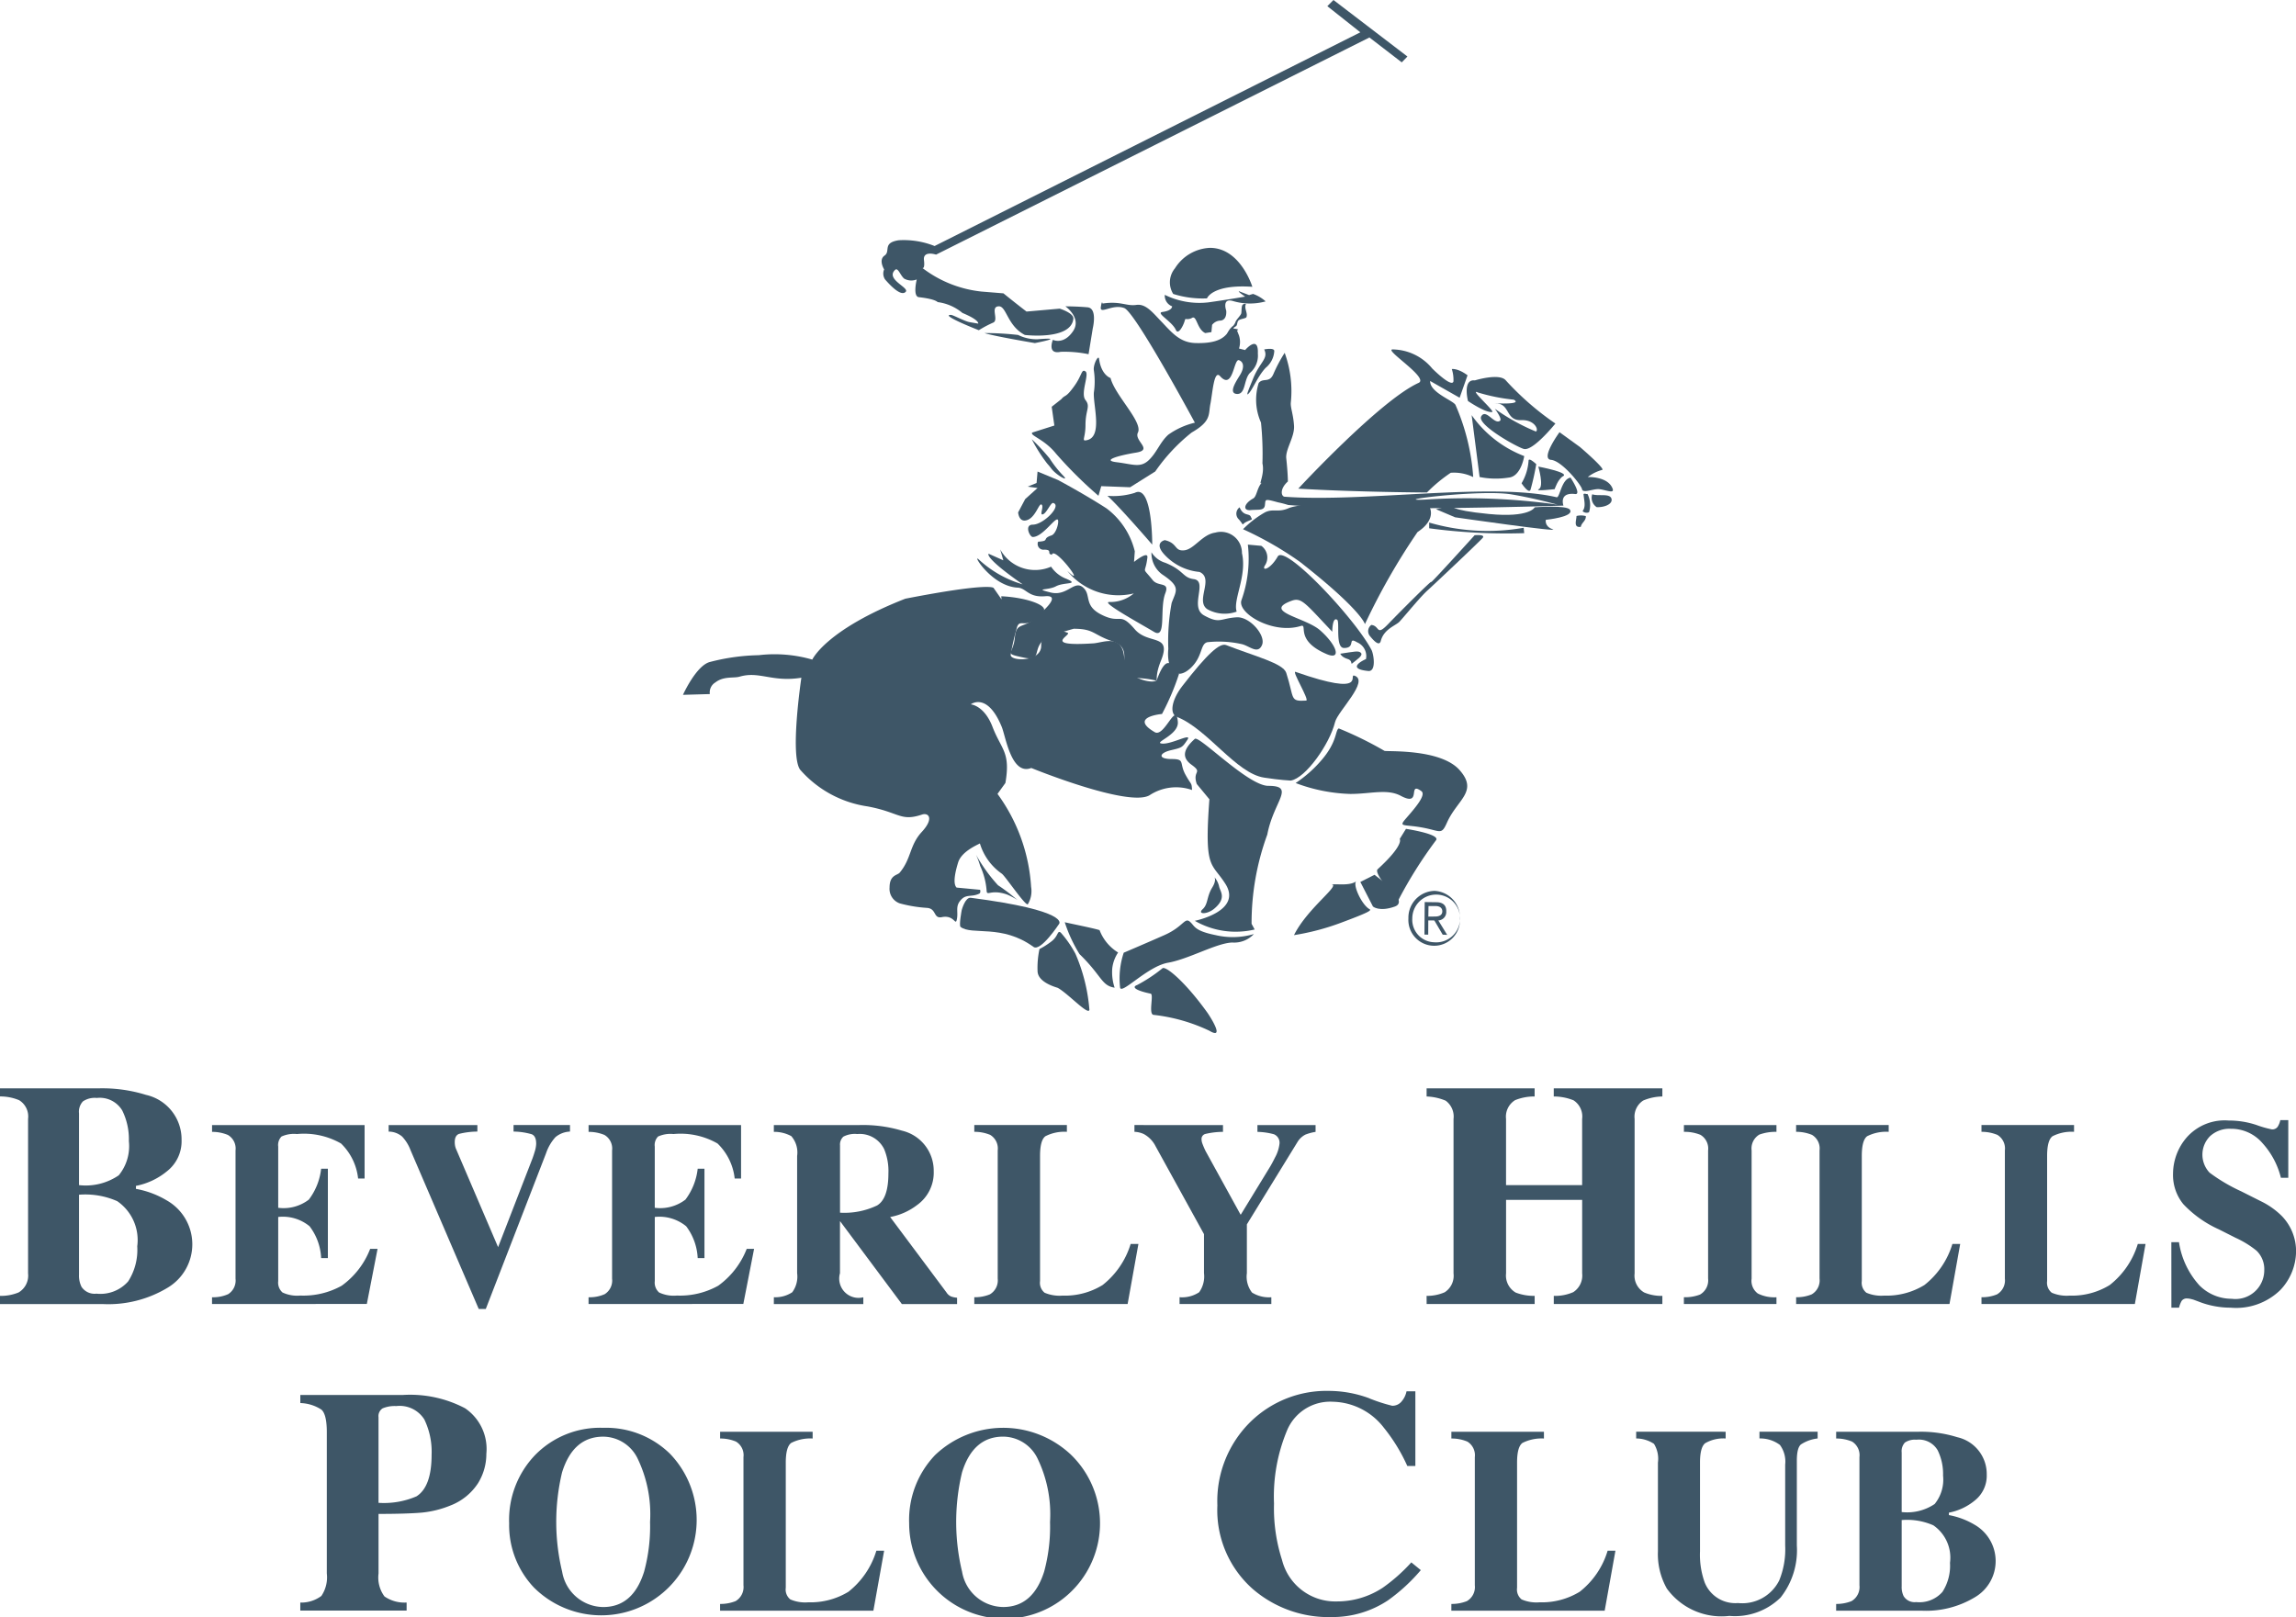 <svg xmlns="http://www.w3.org/2000/svg" width="83.913" height="59.111" viewBox="0 0 83.913 59.111"><defs><style>.a,.b{fill:#3e5667}.b{fill-rule:evenodd}</style></defs><path class="a" d="M0 47.37a1.706 1.706 0 00.679-.125.716.716 0 00.347-.696v-5.65a.698.698 0 00-.326-.682 1.774 1.774 0 00-.7-.137v-.296h3.607a5.37 5.37 0 011.73.239 1.664 1.664 0 011.299 1.64 1.392 1.392 0 01-.529 1.148 2.546 2.546 0 01-1.139.538v.109a3.346 3.346 0 011.125.421 1.846 1.846 0 01.042 3.187 4.194 4.194 0 01-2.381.603H0zm4.338-4.405a1.68 1.68 0 00.372-1.25 2.37 2.37 0 00-.242-1.122.956.956 0 00-.93-.458.771.771 0 00-.507.125.557.557 0 00-.143.44v2.621a2.137 2.137 0 001.45-.357m-1.359 4.075a.573.573 0 00.545.25 1.354 1.354 0 001.159-.447 2.13 2.13 0 00.333-1.285 1.726 1.726 0 00-.731-1.649 2.89 2.89 0 00-1.397-.236v2.918a.924.924 0 00.091.449"/><path class="a" d="M7.749 47.668v-.248a1.352 1.352 0 00.59-.113.59.59 0 00.269-.567v-4.686a.574.574 0 00-.28-.567 1.478 1.478 0 00-.578-.112v-.248h5.575v1.953h-.237a2.094 2.094 0 00-.625-1.281 2.729 2.729 0 00-1.61-.345 1.095 1.095 0 00-.565.091.444.444 0 00-.12.367v2.238a1.515 1.515 0 001.119-.299 2.286 2.286 0 00.45-1.13h.246v3.268h-.246a2.068 2.068 0 00-.423-1.164 1.538 1.538 0 00-1.146-.34v2.344a.482.482 0 00.157.417 1.268 1.268 0 00.652.112 2.87 2.87 0 001.512-.36 2.982 2.982 0 001.04-1.348h.27l-.392 2.015z"/><path class="a" d="M17.447 41.126v.238a2.812 2.812 0 00-.672.085c-.103.041-.155.141-.155.296a.761.761 0 00.012.139.581.581 0 00.046.14l1.534 3.583h-.015l1.271-3.28c.025-.072.05-.145.072-.221a1.06 1.06 0 00.056-.297c0-.185-.051-.3-.162-.347a2.474 2.474 0 00-.665-.098v-.239h2.063v.239a.888.888 0 00-.531.203 1.675 1.675 0 00-.344.59l-2.203 5.692h-.257l-2.491-5.801a1.493 1.493 0 00-.31-.503.765.765 0 00-.492-.18v-.239z"/><path class="a" d="M21.51 47.668v-.248a1.35 1.35 0 00.591-.113.589.589 0 00.269-.567v-4.686a.576.576 0 00-.279-.567 1.486 1.486 0 00-.58-.112v-.248h5.573v1.953h-.233a2.093 2.093 0 00-.628-1.281 2.719 2.719 0 00-1.609-.345 1.093 1.093 0 00-.564.091.445.445 0 00-.12.367v2.238a1.52 1.52 0 001.121-.299 2.301 2.301 0 00.448-1.13h.247v3.268h-.247a2.095 2.095 0 00-.421-1.164 1.546 1.546 0 00-1.147-.34v2.344a.479.479 0 00.158.417 1.251 1.251 0 00.65.112 2.868 2.868 0 001.511-.36 2.997 2.997 0 001.041-1.348h.269l-.393 2.015z"/><path class="a" d="M28.283 47.419a1.113 1.113 0 00.672-.182.968.968 0 00.178-.698v-4.283a.907.907 0 00-.214-.726 1.308 1.308 0 00-.637-.156v-.248h3.115a4.967 4.967 0 011.566.204 1.503 1.503 0 011.162 1.48 1.456 1.456 0 01-.61 1.241 2.3 2.3 0 01-.982.436l2.057 2.755a.387.387 0 00.169.15.891.891 0 00.22.046v.231h-2.018l-2.255-3.025h-.007v1.897a.706.706 0 00.853.88v.248h-3.27zm3.777-3.357c.274-.169.409-.558.409-1.169a2.087 2.087 0 00-.156-.889.992.992 0 00-.982-.55.9.9 0 00-.509.096.391.391 0 00-.121.319v2.46a2.778 2.778 0 001.36-.267"/><path class="a" d="M35.608 47.419a1.429 1.429 0 00.568-.104.593.593 0 00.288-.577v-4.686a.581.581 0 00-.274-.567 1.49 1.49 0 00-.582-.112v-.248h3.384v.248a1.518 1.518 0 00-.785.161c-.132.098-.196.339-.196.721v4.573a.466.466 0 00.167.427 1.387 1.387 0 00.654.105 2.623 2.623 0 001.466-.387 3.039 3.039 0 001.024-1.5h.284l-.394 2.194h-5.604z"/><path class="a" d="M44.697 41.126v.248a2.883 2.883 0 00-.641.076.188.188 0 00-.143.197.473.473 0 00.027.145 3.042 3.042 0 00.12.282l1.278 2.323h.012l1.039-1.7c.065-.104.135-.234.208-.382a1.378 1.378 0 00.166-.511.334.334 0 00-.204-.342 2.473 2.473 0 00-.603-.087v-.248h2.125v.248a1.79 1.79 0 00-.37.099.723.723 0 00-.292.273l-1.849 3.009v1.784a.945.945 0 00.189.709 1.175 1.175 0 00.705.171v.248h-3.354v-.249a1.125 1.125 0 00.716-.182.995.995 0 00.177-.698v-1.426l-1.768-3.21a1.036 1.036 0 00-.429-.447.881.881 0 00-.345-.083v-.248z"/><path class="a" d="M52.138 47.37a1.619 1.619 0 00.662-.132.718.718 0 00.323-.689v-5.647a.719.719 0 00-.288-.668 1.993 1.993 0 00-.696-.153v-.297h3.948v.297a1.849 1.849 0 00-.715.135.709.709 0 00-.33.686v2.42h2.781v-2.42a.705.705 0 00-.314-.681 1.946 1.946 0 00-.723-.14v-.297h3.969v.297a1.865 1.865 0 00-.7.148.703.703 0 00-.314.673v5.647a.709.709 0 00.349.696 1.617 1.617 0 00.665.125v.297h-3.968v-.297a1.664 1.664 0 00.711-.136.722.722 0 00.326-.686v-2.687h-2.781v2.686a.718.718 0 00.354.703 1.845 1.845 0 00.691.119v.297h-3.948z"/><path class="a" d="M61.542 47.419a1.521 1.521 0 00.589-.097.597.597 0 00.296-.583v-4.686a.583.583 0 00-.28-.57 1.53 1.53 0 00-.604-.109v-.248h3.382v.248a1.726 1.726 0 00-.625.1.59.59 0 00-.283.579v4.686a.577.577 0 00.225.543 1.341 1.341 0 00.683.138v.248h-3.383z"/><path class="a" d="M65.644 47.419a1.432 1.432 0 00.568-.104.59.59 0 00.288-.577v-4.686a.579.579 0 00-.275-.567 1.498 1.498 0 00-.582-.112v-.248h3.384v.248a1.538 1.538 0 00-.788.161c-.13.098-.195.339-.195.721v4.573a.466.466 0 00.168.427 1.385 1.385 0 00.653.105 2.64 2.64 0 001.468-.387 3.017 3.017 0 001.022-1.5h.285l-.391 2.194h-5.605z"/><path class="a" d="M72.418 47.419a1.427 1.427 0 00.567-.104.591.591 0 00.288-.577v-4.686a.581.581 0 00-.273-.567 1.502 1.502 0 00-.582-.112v-.248h3.383v.248a1.519 1.519 0 00-.786.161c-.133.098-.198.339-.198.721v4.573a.465.465 0 00.17.427 1.384 1.384 0 00.653.105 2.626 2.626 0 001.466-.387 3.02 3.02 0 001.025-1.5h.283l-.39 2.194h-5.605z"/><path class="a" d="M79.357 45.408h.279a3.019 3.019 0 00.746 1.577 1.657 1.657 0 001.181.491 1.052 1.052 0 001.19-1.049.936.936 0 00-.284-.71 3.537 3.537 0 00-.762-.469l-.616-.311a4.095 4.095 0 01-1.295-.919 1.683 1.683 0 01-.377-1.119 2.044 2.044 0 01.501-1.323 1.851 1.851 0 011.53-.616 3.191 3.191 0 011.015.162 3.755 3.755 0 00.56.16.235.235 0 00.217-.093.737.737 0 00.098-.244h.291v2.107h-.27a2.921 2.921 0 00-.668-1.259 1.501 1.501 0 00-1.16-.531 1.049 1.049 0 00-.759.268.957.957 0 00-.019 1.336 6.265 6.265 0 001.153.681l.713.359a2.841 2.841 0 01.763.534 1.844 1.844 0 01.531 1.331 2.072 2.072 0 01-.572 1.382 2.311 2.311 0 01-1.823.648 3.095 3.095 0 01-.584-.055 3.136 3.136 0 01-.583-.168l-.185-.069c-.042-.012-.085-.023-.126-.032a.614.614 0 00-.101-.012.23.23 0 00-.206.086.959.959 0 00-.097.25h-.279z"/><path class="a" d="M10.975 58.581a1.23 1.23 0 00.771-.243 1.22 1.22 0 00.198-.823v-5.161c0-.437-.067-.717-.2-.828a1.484 1.484 0 00-.768-.238v-.296h3.752a4.312 4.312 0 012.269.486 1.798 1.798 0 01.778 1.664 2.032 2.032 0 01-.305 1.077 2.109 2.109 0 01-1.004.812 3.701 3.701 0 01-1.059.262c-.353.03-.877.047-1.572.047v2.174a1.165 1.165 0 00.216.842 1.284 1.284 0 00.81.223v.295H10.975zm4.248-3.884c.369-.235.551-.743.551-1.52a2.711 2.711 0 00-.266-1.29 1.063 1.063 0 00-1.026-.489 1.13 1.13 0 00-.499.084.335.335 0 00-.149.322v3.131a3.004 3.004 0 001.389-.238"/><path class="a" d="M24.481 53.136a3.487 3.487 0 01-4.963 4.899 3.315 3.315 0 01-.91-2.351 3.423 3.423 0 01.953-2.5 3.316 3.316 0 012.487-.991 3.34 3.34 0 012.433.943m-.942 4.32a6.306 6.306 0 00.219-1.824 4.687 4.687 0 00-.461-2.329 1.407 1.407 0 00-1.25-.787q-1.101 0-1.506 1.31a7.8 7.8 0 00.005 3.63 1.539 1.539 0 001.501 1.288c.724 0 1.222-.431 1.492-1.288"/><path class="a" d="M26.317 58.631a1.496 1.496 0 00.567-.103.597.597 0 00.288-.578v-4.687a.579.579 0 00-.274-.567 1.466 1.466 0 00-.58-.112v-.247h3.382v.247a1.528 1.528 0 00-.785.162c-.131.099-.197.339-.197.722v4.571a.46.46 0 00.168.427 1.357 1.357 0 00.654.105 2.661 2.661 0 001.468-.385 3.026 3.026 0 001.021-1.501h.284l-.393 2.193h-5.603z"/><path class="a" d="M39.099 53.136a3.488 3.488 0 11-5.872 2.548 3.43 3.43 0 01.953-2.5 3.61 3.61 0 014.918-.048m-.939 4.32a6.266 6.266 0 00.217-1.824 4.68 4.68 0 00-.462-2.329 1.405 1.405 0 00-1.252-.788c-.731 0-1.234.437-1.503 1.31a7.798 7.798 0 00.003 3.63 1.544 1.544 0 001.5 1.288c.726 0 1.224-.431 1.497-1.288"/><path class="a" d="M50.048 51.117a6.014 6.014 0 00.831.269.429.429 0 00.357-.171.802.802 0 00.169-.357h.323v2.729h-.295a6.362 6.362 0 00-.86-1.402 2.416 2.416 0 00-1.854-.945 1.71 1.71 0 00-1.664 1.009 6.264 6.264 0 00-.493 2.714 6.165 6.165 0 00.293 2.061 2.006 2.006 0 002.007 1.515 3.031 3.031 0 001.674-.501 6.297 6.297 0 001.044-.926l.347.283a6.572 6.572 0 01-1.2 1.105 3.659 3.659 0 01-2.05.61 4.232 4.232 0 01-2.895-1.028 3.844 3.844 0 01-1.29-3.051 4.063 4.063 0 011.235-3.081 3.976 3.976 0 012.847-1.107 4.286 4.286 0 011.475.272"/><path class="a" d="M53.044 58.631a1.501 1.501 0 00.567-.103.594.594 0 00.29-.578v-4.687a.583.583 0 00-.274-.567 1.475 1.475 0 00-.583-.112v-.247h3.383v.247a1.541 1.541 0 00-.786.162c-.133.099-.196.339-.196.722v4.571a.465.465 0 00.166.427 1.368 1.368 0 00.656.105 2.647 2.647 0 001.466-.385 2.994 2.994 0 001.022-1.501h.285l-.393 2.193h-5.604z"/><path class="a" d="M63.068 52.336v.247a1.321 1.321 0 00-.75.174q-.188.152-.187.71v3.242a2.995 2.995 0 00.172 1.139 1.203 1.203 0 001.215.75 1.51 1.51 0 001.509-.828 3.016 3.016 0 00.217-1.273v-2.961a1.025 1.025 0 00-.192-.717 1.193 1.193 0 00-.748-.237v-.247h2.126v.247a1.4 1.4 0 00-.612.22c-.099.086-.148.283-.148.595v3.098a2.788 2.788 0 01-.595 1.903 2.378 2.378 0 01-1.872.67 2.466 2.466 0 01-2.284-.999 2.57 2.57 0 01-.326-1.365v-3.239a1.038 1.038 0 00-.144-.686 1.183 1.183 0 00-.651-.197v-.247z"/><path class="a" d="M67.107 58.631a1.482 1.482 0 00.561-.103.594.594 0 00.29-.578v-4.687a.584.584 0 00-.27-.567 1.477 1.477 0 00-.581-.112v-.247h2.99a4.443 4.443 0 011.437.199 1.378 1.378 0 011.076 1.362 1.155 1.155 0 01-.437.952 2.104 2.104 0 01-.946.444v.089a2.84 2.84 0 01.934.349 1.532 1.532 0 01.032 2.645 3.455 3.455 0 01-1.973.5h-3.114zm3.6-3.653a1.414 1.414 0 00.307-1.04 1.961 1.961 0 00-.2-.93.793.793 0 00-.773-.38.65.65 0 00-.422.104.463.463 0 00-.117.364v2.176a1.798 1.798 0 001.205-.294m-1.128 3.377a.468.468 0 00.451.208 1.12 1.12 0 00.962-.373 1.759 1.759 0 00.275-1.061 1.435 1.435 0 00-.608-1.372 2.384 2.384 0 00-1.157-.192v2.42a.757.757 0 00.076.371"/><path class="b" d="M58.9 18.25c-.042-.239-.486-.097-.707-.183a.403.403 0 00.164.472c.288.009.569-.11.543-.289"/><path class="a" d="M51.676 15.393a5.432 5.432 0 01.604-.524c.488-.391 1.078.978.889 1.157a2.604 2.604 0 01-1.18.417 2.697 2.697 0 00.838-.473c.429-.323-.199-.914-.199-.914z"/><path class="a" d="M52.19 28.75c-.055-.105.031-.291.172-.208.147.082.094.338-.111.498s-.061-.291-.061-.291"/><path class="a" d="M38.245 17.812c.03-.215-.053-.345.116-.238.17.1.233.159.027.363-.196.212-.255-.182-.255-.182"/><path class="a" d="M45.304 18.544c.143.34.345.208.407.34.06.131.084.08-.148.187-.226.107-.058.182-.282-.081a.286.286 0 01.023-.445"/><path class="a" d="M38.481 12.422s.38.194.726-.301c.349-.488-.269-.923-.269-.923s.422 0 .806.035c.377.031.194.77.194.77l-.154.945a4.339 4.339 0 00-1.018-.088c-.512.11-.286-.438-.286-.438"/><path class="a" d="M37.209 12.244a1.514 1.514 0 00.71.157c1.111-.09-.098.14-.098.14s-1.523-.258-1.841-.366a10.729 10.729 0 011.229.069"/><path class="a" d="M35.672 31.247a5.894 5.894 0 00.803 1.113 6.517 6.517 0 01.65.489c.191.136-.158-.104-.38-.171-.572-.173-.677.107-.688-.139a2.621 2.621 0 00-.234-.885 2.718 2.718 0 00-.152-.408"/><path class="a" d="M44.388 32.069a.78.78 0 01.166.329c.033.185.29.42-.168.811-.269.23-.637.216-.435.029.206-.185.143-.447.347-.785.135-.216.116-.33.09-.383"/><path class="a" d="M55.609 17.666a1.855 1.855 0 00.256-.823c.003-.142.281.124.281.124a9.133 9.133 0 01-.206.924c-.056.195-.331-.226-.331-.226"/><path class="a" d="M56.222 17.056s1.151.217.907.349c-.191.105-.31.475-.31.475s-.764.091-.578 0c.196-.093-.02-.824-.02-.824"/><path class="a" d="M56.997 15.799l.748.542s.941.806.81.836a1.502 1.502 0 00-.526.261s.734-.033.907.423c.09.227-.347 0-.556.019-.212.011-.534.153-.562 0-.02-.141-.733-1.037-1.131-1.07-.404-.039.31-1.012.31-1.012"/><path class="a" d="M38.997 21.168c.458.208-.114.107-.405.264s-.828.066-.194.226c.632.158.886-.526 1.23-.138.237.263 0 .63.618.944.742.379.647-.136 1.226.537.499.58 1.363.144.961 1.143-.404.997.248.7-.847.642-1.092-.052.043-1.021-.922-1.341-.727-.245-.671-.461-1.423-.461a9.185 9.185 0 00-.997.333c-.576.369-.098.882-.846.717-.749-.159-.36-.102-.308-.736.062-.625.349-.242.925-.872 0 0 .825-.683.189-.632-.631.056-.689-.298-1.016-.314-.946-.049-1.681-1.273-1.417-1.03a3.995 3.995 0 001.605.91c-1.437-1.002-1.244-1.118-1.244-1.118l.537.24-.114-.399a1.455 1.455 0 001.859.631 1.168 1.168 0 00.581.452"/><path class="a" d="M41.559 36.007a5.58 5.58 0 00.933-.618c.153-.061.853.539 1.633 1.626.089.126.67 1.02.072.662a6.388 6.388 0 00-2.044-.58c-.188-.041.025-.749-.1-.775-.425-.086-.749-.222-.493-.315"/><path class="a" d="M53.785 15.175a4.181 4.181 0 001.922 1.497s-.113.752-.575.787a3.009 3.009 0 01-1.056-.022z"/><path class="a" d="M53.651 14.659s-.209-.808.252-.754c0 0 .9-.279 1.131 0a10.369 10.369 0 001.812 1.577s-.824 1.025-1.157.928c-.252-.069-1.729-.893-1.553-1.192.175-.295.476.319.687.162.09-.065-.19-.439-.19-.439a7.41 7.41 0 001.5.833c.114-.054-.042-.438-.539-.416-.565.022-.404-.577-.886-.609l-.096-.008s1.06.061.711-.131a6.891 6.891 0 01-1.308-.263c-.348-.161.633.694.52.714-.242.037-.884-.402-.884-.402"/><path class="a" d="M53.059 18.475s-.152.168 1.36.314c1.498.144 1.672-.245 1.672-.245s1.171-.09 1.285.088c.181.263-.881.37-.881.37s-.055.242.249.343c.38.134-3.563-.435-3.563-.435l-.7-.297z"/><path class="a" d="M52.233 19.102a7.6 7.6 0 003.454.19l.018.197a21.05 21.05 0 01-3.472-.178z"/><path class="a" d="M53.059 13.491s.208-.043.576.227l-.289.821-1.078-.612c-.016.421.851.716.927.876a7.908 7.908 0 01.647 2.636 1.599 1.599 0 00-.821-.157 5.6 5.6 0 00-.87.721s-2.589-.013-4.702-.141c0 0 2.989-3.229 4.399-3.867.386-.178-1.235-1.186-.964-1.222a1.905 1.905 0 011.462.699s.709.71.774.472a1.28 1.28 0 00-.06-.453"/><path class="a" d="M45.43 19.344a3.727 3.727 0 01.801-.615c.3-.147.477.013.852-.147.804-.359 5.15-.074 5.15-.074s.31.455-.426.941a23.956 23.956 0 00-1.922 3.366s-.118-.508-2.375-2.276a12.527 12.527 0 00-2.081-1.194"/><path class="a" d="M42.569 19.744c.478.11.341.406.707.373s.66-.582 1.138-.647a.767.767 0 01.976.75c.193.84-.339 1.71-.192 2.137a1.298 1.298 0 01-1.075-.089c-.45-.31.264-1.122-.284-1.361a1.991 1.991 0 01-1.269-.62c-.426-.45 0-.543 0-.543"/><path class="a" d="M42.588 20.572c.688.277.631.543 1.037.597.538.069-.173 1.025.384 1.329.577.317.577.106 1.189.067.482-.028 1.077.67.925 1.014-.152.353-.459.033-.733-.032a3.835 3.835 0 00-1.268-.071c-.265.071-.157.524-.611.948-.557.507-.883 0-.812-.703a7.568 7.568 0 01.122-1.68c.168-.46.347-.583-.352-1.048a.963.963 0 01-.386-.804.901.901 0 00.505.383"/><path class="a" d="M44.111 10.907a3.583 3.583 0 01-1.233-.162.801.801 0 01.064-.937 1.588 1.588 0 011.278-.748c1.118 0 1.55 1.424 1.55 1.424-1.471-.101-1.658.423-1.658.423"/><path class="a" d="M40.474 18.124a2.639 2.639 0 00.999-.108c.652-.339.638 1.892.638 1.892s-1.193-1.384-1.637-1.784"/><path class="a" d="M37.517 11.389l1.213-.107s.512.158.499.366c-.08.801-1.773.596-1.773.596-.644-.333-.67-1.063-.958-1.047-.315.016.011.491-.193.593a3.96 3.96 0 00-.531.281s-1.437-.561-1.023-.561c.079 0 .472.219.671.263.48.084.328.052.328.052s.053-.124-.575-.385a1.763 1.763 0 00-.907-.397s-.073-.111-.686-.18c-.232-.027-.077-.648-.077-.648a.532.532 0 01-.463-.032c-.143-.126-.22-.414-.329-.318-.366.35.553.655.383.807-.055.051-.213.158-.749-.457a.386.386 0 01-.034-.367s-.218-.347.017-.507c.229-.158-.094-.466.517-.559a3.048 3.048 0 011.31.211l15.56-7.812-1.206-.955L48.735 0l2.703 2.066-.208.213-1.181-.909L34.211 9.307s-.479-.159-.443.194c.042.347-.056.295-.056.295a4.298 4.298 0 002.152.861l.809.066s.477.387.844.666"/><path class="a" d="M42.837 11.197a.416.416 0 01-.267-.419 2.865 2.865 0 001.591.275c.714-.099 1.346-.211 1.346-.211s-.288-.195-.223-.195l.366.139.146-.042a1.358 1.358 0 01.46.273 2.169 2.169 0 01-1.191-.012c-.419-.126-.25.348-.25.348s.046.332-.203.366a.398.398 0 00-.313.157l-.025.264-.225.035c-.299-.139-.307-.633-.471-.562a.338.338 0 01-.251.045.266.266 0 00-.034.086c-.059.188-.234.509-.318.317-.141-.317-.751-.622-.491-.657.372-.051.354-.208.354-.208"/><path class="a" d="M45.207 12.073l.076.194a.793.793 0 010 .473l.223.056s.497-.581.465.129a.825.825 0 01-.291.709c-.232.244-.144.798-.486.766-.351-.037.09-.607.16-.753.109-.204.113-.411-.071-.48-.199-.071-.211 1.128-.697.578-.221-.237-.271.634-.349 1.02-.077.382.046.628-.687 1.047a6.619 6.619 0 00-1.328 1.422l-.918.577-1.056-.04-.102.352a15.38 15.38 0 01-1.553-1.542c-.429-.533-.962-.658-.867-.769l.808-.257-.097-.686.351-.277c.151-.179.151-.034.455-.453.314-.421.274-.667.429-.562.149.104-.196.802 0 1.047.192.246 0 .35 0 .913 0 .474-.155.595.036.556.61-.107.236-1.29.27-1.746a2.721 2.721 0 000-.806c-.035-.208.168-.593.19-.425.081.603.42.702.42.702.158.632 1.195 1.614.999 1.996-.148.304.581.63-.074.732-.655.109-1.264.285-.694.351.582.072.848.213 1.155-.066.307-.285.416-.664.726-.942a2.774 2.774 0 01.97-.438s-2.158-4.009-2.577-4.188c-.427-.167-.898.246-.861-.034.042-.287.063-.133.063-.133.667-.1.862.104 1.241.049.322-.044.562.242.855.553.407.42.698.816 1.28.841 1.292.047 1.145-.552 1.403-.53.297.034.135.066.135.066"/><path class="a" d="M37.708 16.055a7.458 7.458 0 01.653.703 4.063 4.063 0 00.499.632c.236.242-.226 0-.423-.244-.192-.252-.076-.073-.304-.388a5.935 5.935 0 01-.425-.703"/><path class="a" d="M39.803 18.486a3.201 3.201 0 00.778.79c-.088-.051.324.696.346.71.143.079.315.133.201-.265a1.112 1.112 0 00-.574-.706c-.408-.212-.526-.549-.751-.528"/><path class="a" d="M38.437 20.274c-.191-.029.044-.181-.273-.181a.211.211 0 01-.224-.291c.448-.03.123-.107.478-.227.16-.043.271-.398.255-.543-.038-.243-.54.597-.927.597-.114 0-.318-.451 0-.451.387 0 1.076-.696.746-.792-.093-.02-.248.396-.391.418-.112.018.063-.301-.038-.361-.091-.06-.216.48-.538.573-.29.088-.315-.285-.315-.285l.258-.487.452-.406-.362-.049.326-.133.036-.419.753.312s.957.512 1.768 1.035a2.781 2.781 0 011.033 1.569l-.028.388s.525-.427.488-.158c-.076.646-.227.297.195.823.205.255.632.047.458.486-.218.581.059 1.695-.419 1.4-.523-.312-1.98-1.108-1.614-1.086a1.326 1.326 0 00.884-.314 2.4 2.4 0 01-2.434-.827c.787.748-.566-1.062-.566-.539z"/><path class="a" d="M56.925 18.447c-.309-.082-.915-.244-1.678-.374-1.113-.192-4.555.246-3.191.191a23.678 23.678 0 014.868.183m-9.972-5.549a4.09 4.09 0 01.225 1.814c-.02.183.088.418.116.843.031.415-.322.87-.283 1.204.059.546.059.84.059.84-.32.291-.235.55-.122.558 2.923.218 7.554-.54 9.947.02.113.02.176-.669.505-.718 0 0 .414.62.174.6-.555-.067-.463.327-.434.423-.835.025-7.253.222-10.062-.023a3.322 3.322 0 00-.365-.095c-.509-.14-.457-.115-.482.101-.027.212-.229.154-.518.181-.293.031-.264-.227.084-.422.146-.076.139-.413.343-.603-.197.19.097-.255 0-.68a11.258 11.258 0 00-.053-1.495 2.04 2.04 0 01-.084-1.446c.17-.208.393.025.544-.342a5.313 5.313 0 01.407-.762"/><path class="a" d="M50.119 22.844c.315.032.172.427.606-.023.431-.449 1.637-1.654 1.581-1.546-.054.103 1.588-1.71 1.588-1.71s.427-.044.285.107c-.182.199-1.754 1.681-1.988 1.893-.264.231-.774.863-1.035 1.151-.125.147-.576.266-.692.714-.054.195-.23.025-.404-.189a.281.281 0 01.059-.397"/><path class="a" d="M36.593 21.796c.891.038 1.735.329 1.54.561-.615.733-.837.217-.96.559a9.11 9.11 0 00-.234 1.016c-.036.247 1.113.279 1.113-.321 0-.338.242-.75.962-.482.194.07-.998.518.963.387.385-.036 1.117-.387 1.117.696 0 .564 1.109.838 1.19.632.435-1.205.648-.248.809-.218a9.11 9.11 0 01-.625 1.473s-1.224.105-.266.664c.357.209.782-1.153.845-.379.046.486-.919.764-.579.797.352.036 1.118-.418.927-.135s-.192.282-.62.382c-.42.105-.457.318.045.318s.273.138.5.561c.228.417.228.275.247.571a1.766 1.766 0 00-1.557.194c-.786.444-4.319-.999-4.319-.999-.733.286-.936-1.162-1.082-1.508-.53-1.286-1.13-.818-1.13-.818s.501.034.803.844c.324.823.655.908.463 2.03l-.289.399a6.432 6.432 0 011.229 3.402.931.931 0 01-.117.627c-.067.115-.844-1.05-.959-1.115a2.076 2.076 0 01-.796-1.102c-.138.071-.675.307-.795.692-.083.269-.215.77-.056.921l.858.081s.035.11-.034.142c-.307.145-.492-.015-.709.279-.164.216-.043.418-.114.69-.05.192-.103-.205-.549-.11-.313.057-.176-.322-.549-.341a4.972 4.972 0 01-.982-.164.562.562 0 01-.372-.576c0-.472.286-.444.372-.548.434-.522.351-.999.812-1.494.458-.501.229-.708 0-.627-.789.262-.812-.08-1.992-.3a4.046 4.046 0 01-2.432-1.31c-.429-.416.017-3.393.017-3.393-1.07.172-1.53-.249-2.251-.041-.221.067-.582-.027-.893.213a.425.425 0 00-.201.425l-.982.028s.48-1.068.982-1.2a7.578 7.578 0 011.786-.249 4.946 4.946 0 011.958.161s.488-1.085 3.401-2.226c3.138-.61 3.226-.392 3.226-.392l.291.418z"/><path class="a" d="M46.216 20.691c-.093.197.218.112.483-.35.267-.448 2.804 2.246 3.422 3.409.083.147.19.807-.114.778-.886-.09-.084-.437-.084-.437a.547.547 0 00-.327-.613c-.366-.217-.029.209-.474.209-.33 0-.149-.958-.251-1.03-.18-.126-.18.436-.18.436-.974-1.028-1.119-1.261-1.472-1.137-1.121.404.507.613 1.035 1.091.622.553.768 1.082.248.87-1.209-.51-.68-1.12-.96-1.035-1.017.319-2.346-.472-2.168-.948a4.51 4.51 0 00.232-2.026l.492.045a.524.524 0 01.117.738"/><path class="a" d="M45.855 33.977a3.003 3.003 0 01-2.188-.317s1.764-.352 1.111-1.362c-.507-.793-.769-.492-.578-3.081l-.461-.558c-.171-.501.237-.394-.19-.703-.387-.278-.282-.588.118-.946.155-.141 1.95 1.716 2.686 1.716 1.01 0 .193.557-.037 1.782a9.415 9.415 0 00-.574 3.261z"/><path class="a" d="M47.176 28.534s-.4-.019-.972-.108c-1.029-.153-2.072-1.783-3.192-2.221-.271-.105-.204-.602.192-1.119.921-1.191 1.378-1.598 1.61-1.505 1.051.411 2.083.664 2.195 1.015.306.944.111 1.051.728 1.014.135-.008-.547-1.113-.387-1.05 2.692.944 1.902.056 2.154.139.555.19-.614 1.3-.711 1.697-.196.802-1.075 2.049-1.617 2.137"/><path class="a" d="M47.351 28.624a4.538 4.538 0 00.922-.809c.613-.696.519-1.119.656-1.188a13.301 13.301 0 011.67.82c.093.035 2.054-.086 2.748.706.691.785-.089 1.071-.465 1.92-.21.47-.229.296-.919.174-.693-.124-.866 0-.561-.349.307-.353.734-.842.545-.979-.522-.378.04.595-.753.171-.501-.265-1.097-.068-1.843-.068a6.122 6.122 0 01-1.999-.399"/><path class="a" d="M37.989 34.692a2.835 2.835 0 00.428-.271c.278-.209.217-.424.349-.332a3.972 3.972 0 01.538.774 6.403 6.403 0 01.511 2.047c-.03.226-.764-.578-1.153-.798-.034-.018-.734-.187-.742-.616a3.288 3.288 0 01.07-.804"/><path class="a" d="M38.913 33.711c.162.041 1.046.216 1.273.289a1.645 1.645 0 00.678.818 1.32 1.32 0 00-.213.571 1.771 1.771 0 00.086.715c-.488-.076-.46-.427-1.283-1.227a5.296 5.296 0 01-.54-1.166"/><path class="a" d="M47.293 34.182c.493-.997 1.768-1.873 1.348-1.854.288-.019.692.055.929-.114-.147.109.198.87.49 1.024.074.044-.079.131-1.068.499a8.824 8.824 0 01-1.698.446"/><path class="a" d="M46.204 12.773s.398-.082.366.076a.848.848 0 01-.315.598c-.302.324-.483.822-.638.955-.096.089.062-.265.178-.555.254-.627.573-.733.408-1.074"/><path class="a" d="M48.984 23.896c.519-.076.662-.119.75-.035.107.101-.172.267-.288.369-.113.103.019-.077-.19-.14-.232-.071-.272-.194-.272-.194"/><path class="a" d="M51.385 30.298s1.278.193 1.096.419a15.912 15.912 0 00-1.384 2.205s-.921-.996-.746-1.149c.984-.901.805-1.105.805-1.105z"/><path class="a" d="M49.717 32.239l.461.898s.229.206.804 0c.573-.214-.748-1.159-.748-1.159z"/><path class="a" d="M35.149 33.264s-.109.569-.042.619c.411.319 1.504-.114 2.663.729.259.195.94-.843.94-.843s.402-.479-3.229-.951c-.206-.03-.332.447-.332.447"/><path class="a" d="M41.069 34.827a2.969 2.969 0 00-.132 1.275c.05.263.997-.774 1.744-.909.762-.131 1.776-.721 2.355-.74a.986.986 0 00.79-.309 2.739 2.739 0 01-1.401.038c-.817-.164-.758-.349-.949-.499-.184-.144-.243.2-.92.499-.681.301-1.487.644-1.487.644"/><path class="a" d="M45.077 12c.032-.047.09-.062.114-.095.037-.062.02-.169.103-.211.075-.04.19-.045.255-.09.072-.162-.097-.33-.011-.497a.132.132 0 00-.119.03c-.053.048-.038.23-.053.313-.017.081-.2.247-.217.335a.592.592 0 01-.072.117.692.692 0 00-.208.26c-.116.212.2-.002.232-.052.035-.046-.024-.111-.024-.111"/><path class="a" d="M52.198 34.165l-.138-.002.009-1.189.424.006c.249 0 .372.12.364.336a.307.307 0 01-.29.33l.324.528-.164-.008-.305-.519-.222-.001zm.25-.662c.173 0 .265-.066.265-.19 0-.12-.088-.194-.257-.194h-.248l-.006.387zm-.021-.938a.977.977 0 01.93 1.016.943.943 0 11-1.883-.011.978.978 0 01.953-1.005m-.013 1.879a.873.873 0 10-.798-.873.823.823 0 00.798.873"/><path class="b" d="M57.775 19.258c.024-.154.194-.216.183-.392a.665.665 0 00-.341-.004c.003.142-.13.439.158.396"/><path class="b" d="M57.838 18.683a.211.211 0 00.237.041.886.886 0 00-.057-.669c-.059.016-.074-.026-.145.003.022.244.095.463-.034.625"/></svg>
